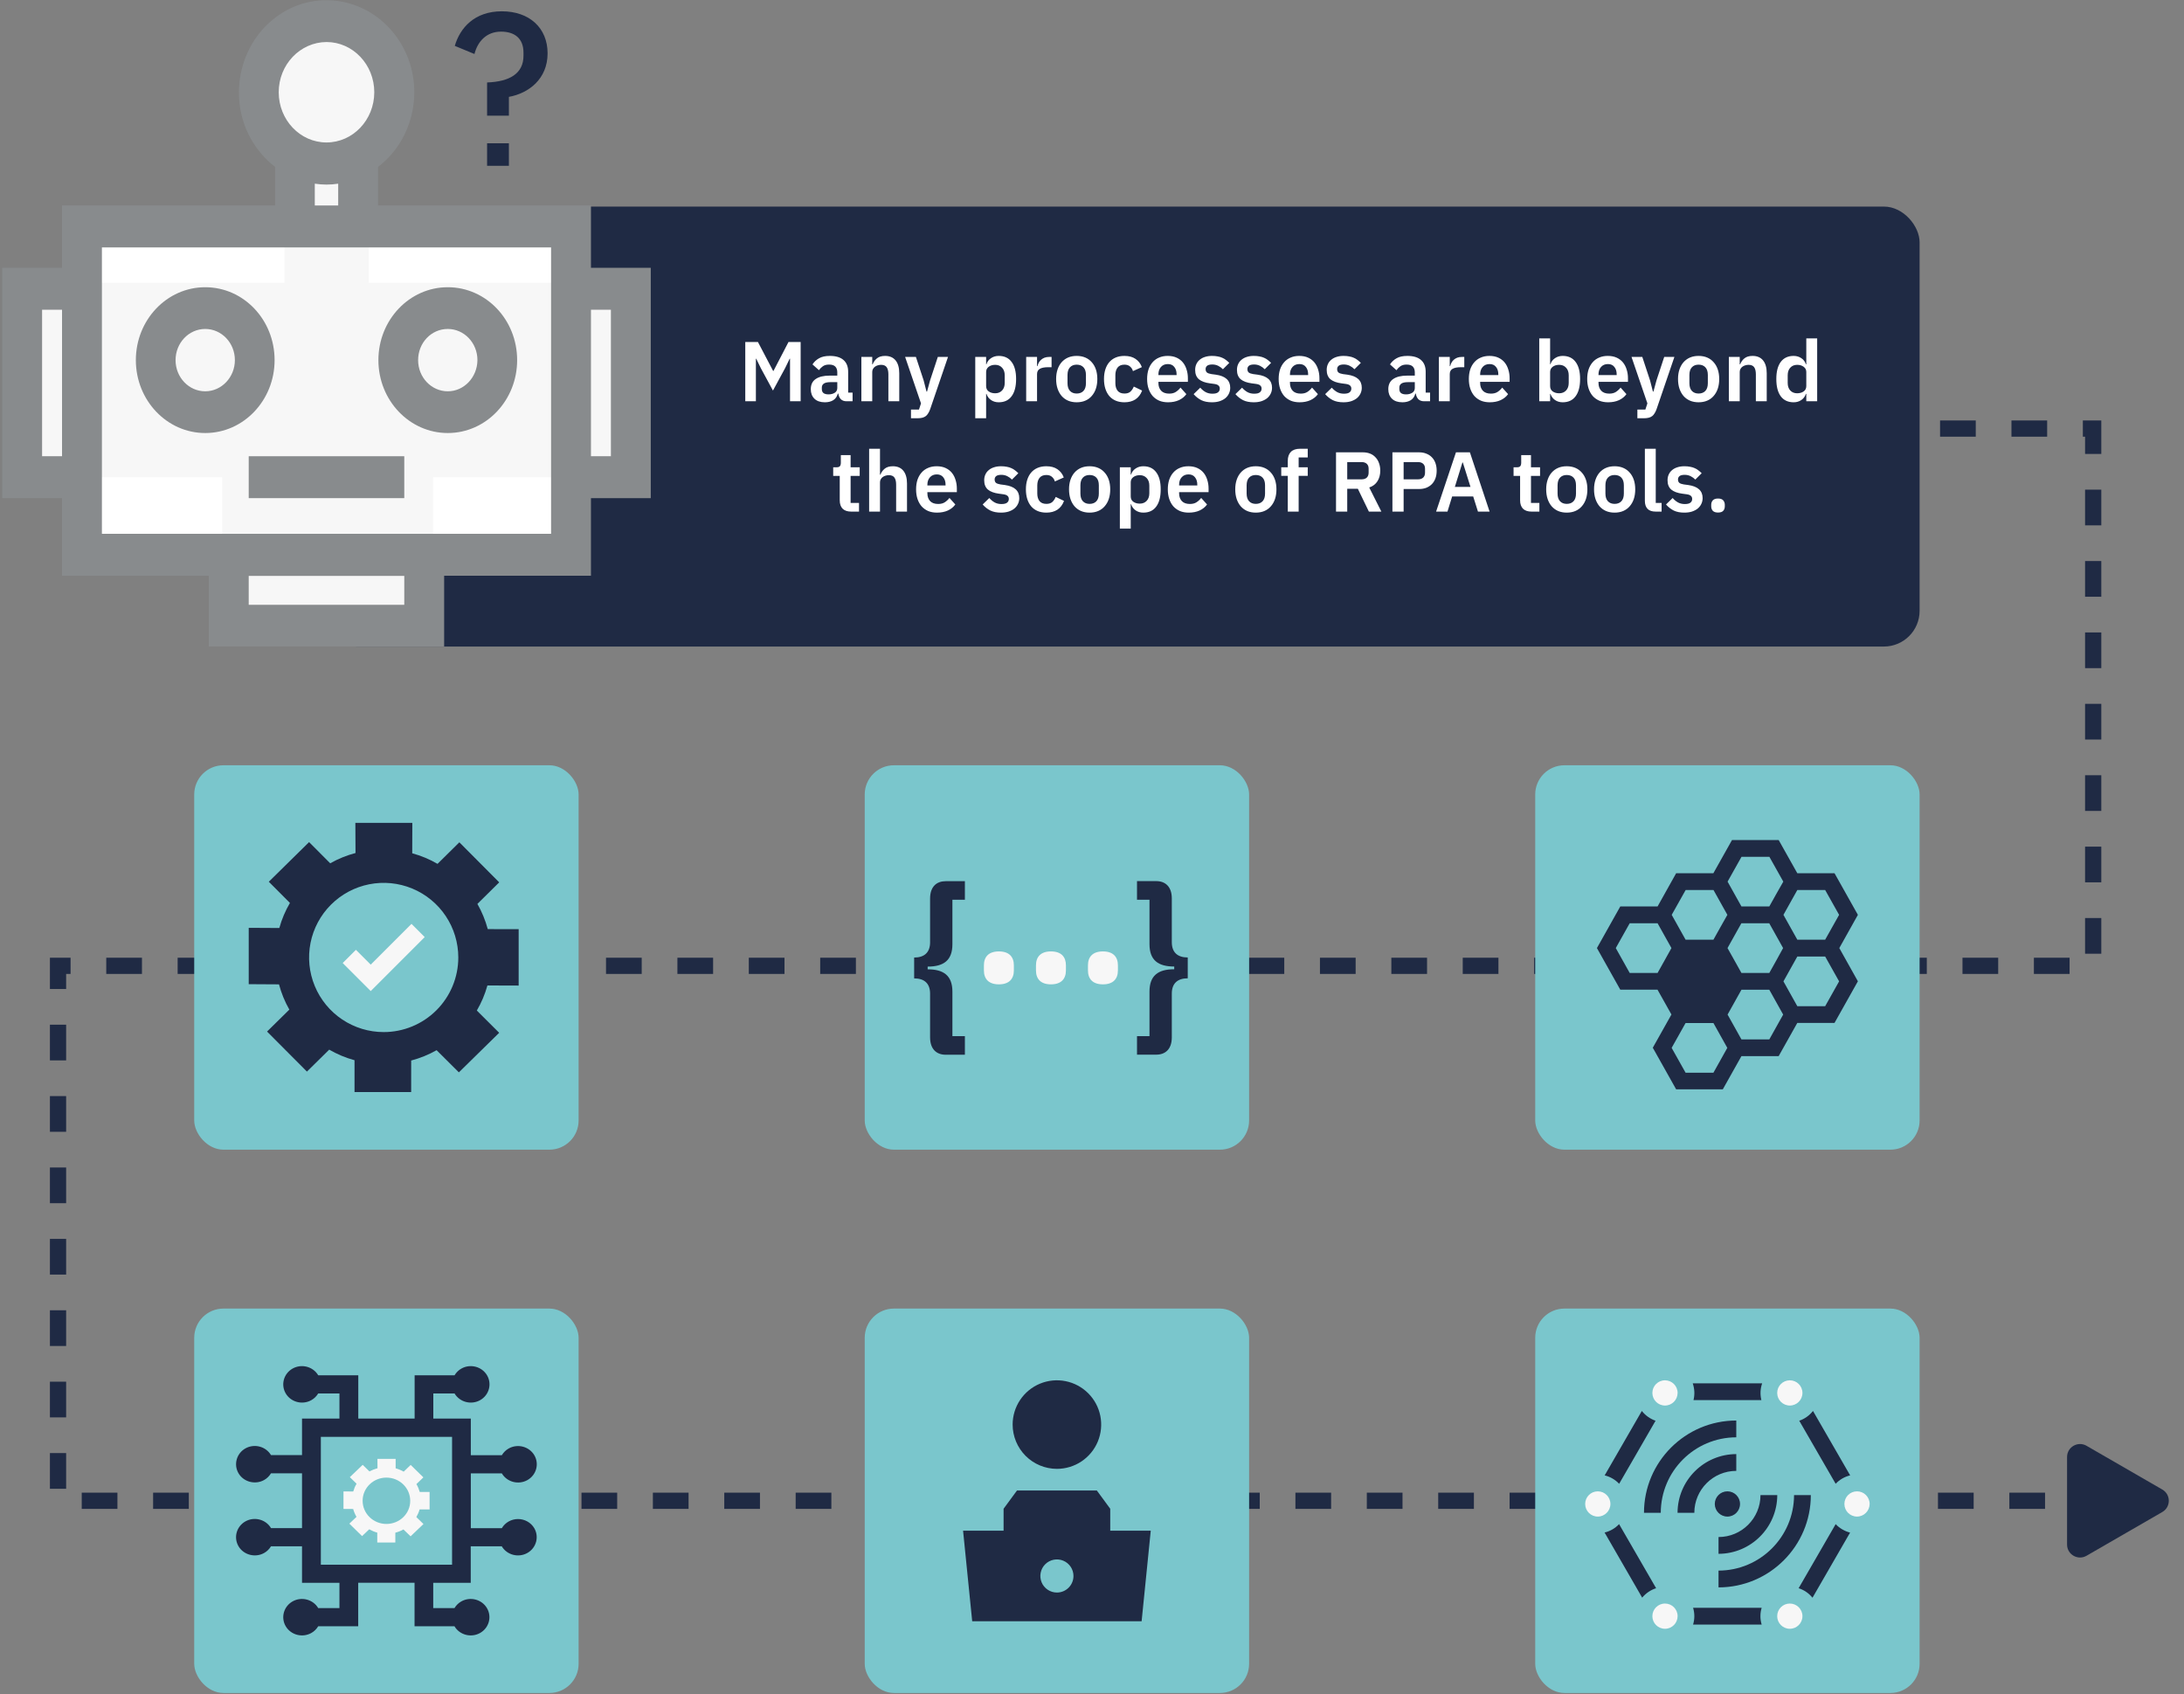 <svg xmlns="http://www.w3.org/2000/svg" width="673" height="522" viewBox="0 0 673 522" fill="none"><rect x="0" y="0" width="673" height="522" fill="#808080" stroke="none"/><path d="M575.831 132.061H645.016V297.604H17.882V462.439H645.016" stroke="#1F2A44" stroke-width="5" stroke-dasharray="11 11"></path><path d="M666.315 458.975C668.982 460.515 668.982 464.364 666.315 465.903L642.966 479.384C640.3 480.924 636.966 478.999 636.966 475.92L636.966 448.959C636.966 445.879 640.3 443.955 642.966 445.494L666.315 458.975Z" fill="#1F2A44"></path><rect x="98.716" y="63.653" width="492.809" height="135.567" rx="11" fill="#1F2A44"></rect><path d="M243.448 110.531H243.343L241.93 113.436L238.188 120.346L234.445 113.436L233.032 110.531H232.927V123.643H229.656V105.376H233.555L238.24 114.3H238.345L242.977 105.376H246.72V123.643H243.448V110.531ZM260.863 123.643C260.13 123.643 259.546 123.434 259.109 123.015C258.691 122.579 258.429 122.003 258.324 121.288H258.167C257.94 122.178 257.478 122.849 256.78 123.303C256.082 123.739 255.219 123.957 254.189 123.957C252.793 123.957 251.72 123.591 250.97 122.858C250.22 122.125 249.845 121.148 249.845 119.927C249.845 118.514 250.351 117.467 251.363 116.786C252.375 116.089 253.814 115.74 255.681 115.74H258.01V114.745C258.01 113.977 257.81 113.384 257.408 112.965C257.007 112.547 256.361 112.337 255.472 112.337C254.686 112.337 254.05 112.512 253.561 112.861C253.09 113.192 252.689 113.593 252.357 114.065L250.368 112.285C250.874 111.5 251.546 110.872 252.383 110.401C253.221 109.912 254.329 109.668 255.707 109.668C257.557 109.668 258.961 110.086 259.921 110.924C260.88 111.761 261.36 112.965 261.36 114.536V120.974H262.721V123.643H260.863ZM255.315 121.523C256.065 121.523 256.702 121.358 257.225 121.026C257.748 120.695 258.01 120.206 258.01 119.561V117.755H255.864C254.119 117.755 253.247 118.313 253.247 119.43V119.875C253.247 120.433 253.421 120.852 253.77 121.131C254.137 121.393 254.652 121.523 255.315 121.523ZM265.432 123.643V109.982H268.782V112.259H268.913C269.192 111.526 269.629 110.915 270.222 110.427C270.832 109.921 271.67 109.668 272.734 109.668C274.147 109.668 275.229 110.13 275.979 111.055C276.73 111.98 277.105 113.297 277.105 115.007V123.643H273.755V115.347C273.755 114.37 273.58 113.637 273.231 113.149C272.883 112.66 272.307 112.416 271.504 112.416C271.155 112.416 270.815 112.468 270.483 112.573C270.169 112.66 269.881 112.8 269.62 112.992C269.376 113.166 269.175 113.393 269.018 113.672C268.861 113.934 268.782 114.248 268.782 114.614V123.643H265.432ZM288.989 109.982H292.129L286.633 126.077C286.459 126.566 286.258 126.985 286.031 127.334C285.822 127.7 285.569 127.997 285.272 128.223C284.976 128.45 284.618 128.616 284.199 128.721C283.781 128.825 283.292 128.878 282.734 128.878H280.719V126.208H283.179L283.807 124.298L278.913 109.982H282.237L284.618 117.205L285.508 120.66H285.665L286.607 117.205L288.989 109.982ZM300.524 109.982H303.874V112.233H303.978C304.223 111.447 304.685 110.828 305.365 110.374C306.046 109.903 306.84 109.668 307.747 109.668C309.492 109.668 310.818 110.287 311.725 111.526C312.65 112.747 313.112 114.501 313.112 116.786C313.112 119.09 312.65 120.86 311.725 122.099C310.818 123.338 309.492 123.957 307.747 123.957C306.84 123.957 306.046 123.722 305.365 123.251C304.702 122.78 304.24 122.152 303.978 121.366H303.874V128.878H300.524V109.982ZM306.674 121.183C307.546 121.183 308.253 120.895 308.794 120.32C309.335 119.744 309.605 118.967 309.605 117.99V115.635C309.605 114.658 309.335 113.881 308.794 113.306C308.253 112.712 307.546 112.416 306.674 112.416C305.871 112.416 305.2 112.616 304.659 113.018C304.135 113.419 303.874 113.951 303.874 114.614V118.959C303.874 119.674 304.135 120.224 304.659 120.607C305.2 120.991 305.871 121.183 306.674 121.183ZM316.216 123.643V109.982H319.566V112.808H319.697C319.785 112.442 319.915 112.093 320.09 111.761C320.282 111.413 320.526 111.107 320.823 110.845C321.119 110.584 321.468 110.374 321.87 110.217C322.288 110.06 322.768 109.982 323.309 109.982H324.042V113.149H322.995C321.861 113.149 321.006 113.314 320.43 113.646C319.854 113.977 319.566 114.518 319.566 115.268V123.643H316.216ZM331.781 123.957C330.804 123.957 329.922 123.792 329.137 123.46C328.37 123.129 327.707 122.649 327.148 122.021C326.607 121.393 326.189 120.642 325.892 119.77C325.595 118.88 325.447 117.886 325.447 116.786C325.447 115.687 325.595 114.701 325.892 113.829C326.189 112.957 326.607 112.215 327.148 111.604C327.707 110.976 328.37 110.496 329.137 110.165C329.922 109.833 330.804 109.668 331.781 109.668C332.758 109.668 333.639 109.833 334.424 110.165C335.209 110.496 335.872 110.976 336.413 111.604C336.971 112.215 337.399 112.957 337.695 113.829C337.992 114.701 338.14 115.687 338.14 116.786C338.14 117.886 337.992 118.88 337.695 119.77C337.399 120.642 336.971 121.393 336.413 122.021C335.872 122.649 335.209 123.129 334.424 123.46C333.639 123.792 332.758 123.957 331.781 123.957ZM331.781 121.262C332.67 121.262 333.368 120.991 333.874 120.45C334.38 119.91 334.633 119.116 334.633 118.069V115.53C334.633 114.501 334.38 113.716 333.874 113.175C333.368 112.634 332.67 112.363 331.781 112.363C330.908 112.363 330.219 112.634 329.713 113.175C329.207 113.716 328.954 114.501 328.954 115.53V118.069C328.954 119.116 329.207 119.91 329.713 120.45C330.219 120.991 330.908 121.262 331.781 121.262ZM346.502 123.957C345.49 123.957 344.591 123.792 343.806 123.46C343.021 123.129 342.358 122.649 341.817 122.021C341.293 121.393 340.892 120.642 340.613 119.77C340.334 118.88 340.194 117.886 340.194 116.786C340.194 115.687 340.334 114.701 340.613 113.829C340.892 112.957 341.293 112.215 341.817 111.604C342.358 110.976 343.021 110.496 343.806 110.165C344.591 109.833 345.49 109.668 346.502 109.668C347.88 109.668 349.014 109.973 349.904 110.584C350.811 111.194 351.465 112.041 351.867 113.122L349.119 114.352C348.962 113.777 348.665 113.306 348.229 112.939C347.81 112.555 347.234 112.363 346.502 112.363C345.559 112.363 344.853 112.66 344.382 113.253C343.928 113.846 343.701 114.623 343.701 115.583V118.069C343.701 119.028 343.928 119.805 344.382 120.398C344.853 120.974 345.559 121.262 346.502 121.262C347.304 121.262 347.924 121.061 348.36 120.66C348.796 120.241 349.136 119.726 349.38 119.116L351.945 120.346C351.492 121.55 350.802 122.457 349.878 123.068C348.953 123.661 347.828 123.957 346.502 123.957ZM359.923 123.957C358.911 123.957 358.003 123.792 357.201 123.46C356.416 123.111 355.744 122.631 355.186 122.021C354.645 121.393 354.226 120.642 353.929 119.77C353.633 118.88 353.484 117.886 353.484 116.786C353.484 115.705 353.624 114.728 353.903 113.855C354.2 112.983 354.619 112.241 355.159 111.631C355.7 111.002 356.363 110.523 357.148 110.191C357.934 109.842 358.823 109.668 359.818 109.668C360.882 109.668 361.807 109.851 362.592 110.217C363.377 110.584 364.023 111.081 364.529 111.709C365.035 112.337 365.41 113.07 365.654 113.908C365.916 114.728 366.047 115.609 366.047 116.551V117.65H356.965V117.99C356.965 118.985 357.244 119.787 357.803 120.398C358.361 120.991 359.19 121.288 360.289 121.288C361.127 121.288 361.807 121.113 362.33 120.764C362.871 120.416 363.351 119.971 363.77 119.43L365.576 121.445C365.017 122.23 364.25 122.849 363.273 123.303C362.313 123.739 361.196 123.957 359.923 123.957ZM359.87 112.18C358.98 112.18 358.274 112.477 357.75 113.07C357.227 113.663 356.965 114.431 356.965 115.373V115.583H362.566V115.347C362.566 114.405 362.33 113.646 361.859 113.07C361.406 112.477 360.743 112.18 359.87 112.18ZM373.47 123.957C372.161 123.957 371.062 123.739 370.172 123.303C369.282 122.849 368.497 122.23 367.816 121.445L369.858 119.456C370.364 120.032 370.913 120.485 371.507 120.817C372.117 121.148 372.815 121.314 373.6 121.314C374.403 121.314 374.979 121.175 375.328 120.895C375.694 120.616 375.877 120.232 375.877 119.744C375.877 119.343 375.746 119.028 375.485 118.802C375.24 118.557 374.813 118.392 374.202 118.304L372.841 118.121C371.358 117.929 370.224 117.51 369.439 116.865C368.671 116.202 368.288 115.242 368.288 113.986C368.288 113.323 368.41 112.73 368.654 112.206C368.898 111.665 369.247 111.212 369.701 110.845C370.154 110.462 370.695 110.174 371.323 109.982C371.969 109.772 372.684 109.668 373.47 109.668C374.133 109.668 374.717 109.72 375.223 109.825C375.746 109.912 376.218 110.052 376.636 110.244C377.055 110.418 377.439 110.645 377.788 110.924C378.137 111.186 378.477 111.482 378.809 111.814L376.846 113.777C376.444 113.358 375.965 113.009 375.406 112.73C374.848 112.451 374.237 112.311 373.574 112.311C372.841 112.311 372.309 112.442 371.978 112.704C371.664 112.965 371.507 113.306 371.507 113.724C371.507 114.178 371.638 114.527 371.899 114.771C372.178 114.998 372.641 115.164 373.286 115.268L374.673 115.452C377.622 115.87 379.096 117.214 379.096 119.482C379.096 120.145 378.957 120.756 378.678 121.314C378.416 121.855 378.041 122.326 377.552 122.727C377.064 123.111 376.471 123.417 375.773 123.643C375.092 123.853 374.324 123.957 373.47 123.957ZM386.351 123.957C385.042 123.957 383.943 123.739 383.053 123.303C382.163 122.849 381.378 122.23 380.698 121.445L382.739 119.456C383.245 120.032 383.795 120.485 384.388 120.817C384.999 121.148 385.697 121.314 386.482 121.314C387.284 121.314 387.86 121.175 388.209 120.895C388.575 120.616 388.759 120.232 388.759 119.744C388.759 119.343 388.628 119.028 388.366 118.802C388.122 118.557 387.694 118.392 387.084 118.304L385.723 118.121C384.24 117.929 383.106 117.51 382.32 116.865C381.553 116.202 381.169 115.242 381.169 113.986C381.169 113.323 381.291 112.73 381.535 112.206C381.78 111.665 382.129 111.212 382.582 110.845C383.036 110.462 383.577 110.174 384.205 109.982C384.85 109.772 385.566 109.668 386.351 109.668C387.014 109.668 387.598 109.72 388.104 109.825C388.628 109.912 389.099 110.052 389.518 110.244C389.936 110.418 390.32 110.645 390.669 110.924C391.018 111.186 391.358 111.482 391.69 111.814L389.727 113.777C389.326 113.358 388.846 113.009 388.288 112.73C387.729 112.451 387.119 112.311 386.456 112.311C385.723 112.311 385.191 112.442 384.859 112.704C384.545 112.965 384.388 113.306 384.388 113.724C384.388 114.178 384.519 114.527 384.781 114.771C385.06 114.998 385.522 115.164 386.168 115.268L387.555 115.452C390.503 115.87 391.978 117.214 391.978 119.482C391.978 120.145 391.838 120.756 391.559 121.314C391.297 121.855 390.922 122.326 390.434 122.727C389.945 123.111 389.352 123.417 388.654 123.643C387.974 123.853 387.206 123.957 386.351 123.957ZM400.458 123.957C399.446 123.957 398.539 123.792 397.736 123.46C396.951 123.111 396.279 122.631 395.721 122.021C395.18 121.393 394.761 120.642 394.465 119.77C394.168 118.88 394.02 117.886 394.02 116.786C394.02 115.705 394.159 114.728 394.439 113.855C394.735 112.983 395.154 112.241 395.695 111.631C396.236 111.002 396.899 110.523 397.684 110.191C398.469 109.842 399.359 109.668 400.353 109.668C401.418 109.668 402.342 109.851 403.127 110.217C403.913 110.584 404.558 111.081 405.064 111.709C405.57 112.337 405.945 113.07 406.19 113.908C406.451 114.728 406.582 115.609 406.582 116.551V117.65H397.501V117.99C397.501 118.985 397.78 119.787 398.338 120.398C398.896 120.991 399.725 121.288 400.824 121.288C401.662 121.288 402.342 121.113 402.866 120.764C403.407 120.416 403.886 119.971 404.305 119.43L406.111 121.445C405.553 122.23 404.785 122.849 403.808 123.303C402.848 123.739 401.732 123.957 400.458 123.957ZM400.406 112.18C399.516 112.18 398.809 112.477 398.286 113.07C397.762 113.663 397.501 114.431 397.501 115.373V115.583H403.101V115.347C403.101 114.405 402.866 113.646 402.395 113.07C401.941 112.477 401.278 112.18 400.406 112.18ZM414.005 123.957C412.696 123.957 411.597 123.739 410.707 123.303C409.817 122.849 409.032 122.23 408.352 121.445L410.393 119.456C410.899 120.032 411.449 120.485 412.042 120.817C412.653 121.148 413.351 121.314 414.136 121.314C414.938 121.314 415.514 121.175 415.863 120.895C416.229 120.616 416.413 120.232 416.413 119.744C416.413 119.343 416.282 119.028 416.02 118.802C415.776 118.557 415.348 118.392 414.738 118.304L413.377 118.121C411.894 117.929 410.76 117.51 409.974 116.865C409.207 116.202 408.823 115.242 408.823 113.986C408.823 113.323 408.945 112.73 409.189 112.206C409.434 111.665 409.783 111.212 410.236 110.845C410.69 110.462 411.231 110.174 411.859 109.982C412.504 109.772 413.22 109.668 414.005 109.668C414.668 109.668 415.252 109.72 415.758 109.825C416.282 109.912 416.753 110.052 417.172 110.244C417.59 110.418 417.974 110.645 418.323 110.924C418.672 111.186 419.012 111.482 419.344 111.814L417.381 113.777C416.98 113.358 416.5 113.009 415.942 112.73C415.383 112.451 414.773 112.311 414.11 112.311C413.377 112.311 412.845 112.442 412.513 112.704C412.199 112.965 412.042 113.306 412.042 113.724C412.042 114.178 412.173 114.527 412.435 114.771C412.714 114.998 413.176 115.164 413.822 115.268L415.209 115.452C418.157 115.87 419.632 117.214 419.632 119.482C419.632 120.145 419.492 120.756 419.213 121.314C418.951 121.855 418.576 122.326 418.088 122.727C417.599 123.111 417.006 123.417 416.308 123.643C415.628 123.853 414.86 123.957 414.005 123.957ZM438.825 123.643C438.092 123.643 437.507 123.434 437.071 123.015C436.653 122.579 436.391 122.003 436.286 121.288H436.129C435.902 122.178 435.44 122.849 434.742 123.303C434.044 123.739 433.18 123.957 432.151 123.957C430.755 123.957 429.682 123.591 428.932 122.858C428.182 122.125 427.806 121.148 427.806 119.927C427.806 118.514 428.312 117.467 429.324 116.786C430.336 116.089 431.776 115.74 433.643 115.74H435.972V114.745C435.972 113.977 435.771 113.384 435.37 112.965C434.969 112.547 434.323 112.337 433.433 112.337C432.648 112.337 432.011 112.512 431.523 112.861C431.052 113.192 430.65 113.593 430.319 114.065L428.33 112.285C428.836 111.5 429.508 110.872 430.345 110.401C431.183 109.912 432.291 109.668 433.669 109.668C435.518 109.668 436.923 110.086 437.883 110.924C438.842 111.761 439.322 112.965 439.322 114.536V120.974H440.683V123.643H438.825ZM433.276 121.523C434.027 121.523 434.663 121.358 435.187 121.026C435.71 120.695 435.972 120.206 435.972 119.561V117.755H433.826C432.081 117.755 431.209 118.313 431.209 119.43V119.875C431.209 120.433 431.383 120.852 431.732 121.131C432.099 121.393 432.613 121.523 433.276 121.523ZM443.394 123.643V109.982H446.744V112.808H446.875C446.962 112.442 447.093 112.093 447.268 111.761C447.459 111.413 447.704 111.107 448 110.845C448.297 110.584 448.646 110.374 449.047 110.217C449.466 110.06 449.946 109.982 450.487 109.982H451.219V113.149H450.173C449.038 113.149 448.184 113.314 447.608 113.646C447.032 113.977 446.744 114.518 446.744 115.268V123.643H443.394ZM459.063 123.957C458.051 123.957 457.144 123.792 456.341 123.46C455.556 123.111 454.884 122.631 454.326 122.021C453.785 121.393 453.366 120.642 453.07 119.77C452.773 118.88 452.625 117.886 452.625 116.786C452.625 115.705 452.764 114.728 453.043 113.855C453.34 112.983 453.759 112.241 454.3 111.631C454.841 111.002 455.504 110.523 456.289 110.191C457.074 109.842 457.964 109.668 458.958 109.668C460.023 109.668 460.947 109.851 461.732 110.217C462.518 110.584 463.163 111.081 463.669 111.709C464.175 112.337 464.55 113.07 464.795 113.908C465.056 114.728 465.187 115.609 465.187 116.551V117.65H456.106V117.99C456.106 118.985 456.385 119.787 456.943 120.398C457.501 120.991 458.33 121.288 459.429 121.288C460.267 121.288 460.947 121.113 461.471 120.764C462.012 120.416 462.491 119.971 462.91 119.43L464.716 121.445C464.158 122.23 463.39 122.849 462.413 123.303C461.453 123.739 460.337 123.957 459.063 123.957ZM459.011 112.18C458.121 112.18 457.414 112.477 456.891 113.07C456.367 113.663 456.106 114.431 456.106 115.373V115.583H461.706V115.347C461.706 114.405 461.471 113.646 461 113.07C460.546 112.477 459.883 112.18 459.011 112.18ZM474.32 104.276H477.67V112.233H477.774C478.018 111.447 478.481 110.828 479.161 110.374C479.842 109.903 480.636 109.668 481.543 109.668C483.288 109.668 484.614 110.287 485.521 111.526C486.446 112.747 486.908 114.501 486.908 116.786C486.908 119.09 486.446 120.86 485.521 122.099C484.614 123.338 483.288 123.957 481.543 123.957C480.636 123.957 479.842 123.722 479.161 123.251C478.498 122.78 478.036 122.152 477.774 121.366H477.67V123.643H474.32V104.276ZM480.47 121.183C481.342 121.183 482.049 120.895 482.59 120.32C483.131 119.744 483.401 118.967 483.401 117.99V115.635C483.401 114.658 483.131 113.881 482.59 113.306C482.049 112.712 481.342 112.416 480.47 112.416C479.667 112.416 478.996 112.616 478.455 113.018C477.931 113.419 477.67 113.951 477.67 114.614V118.959C477.67 119.674 477.931 120.224 478.455 120.607C478.996 120.991 479.667 121.183 480.47 121.183ZM495.535 123.957C494.523 123.957 493.615 123.792 492.813 123.46C492.028 123.111 491.356 122.631 490.797 122.021C490.257 121.393 489.838 120.642 489.541 119.77C489.245 118.88 489.096 117.886 489.096 116.786C489.096 115.705 489.236 114.728 489.515 113.855C489.812 112.983 490.23 112.241 490.771 111.631C491.312 111.002 491.975 110.523 492.76 110.191C493.545 109.842 494.435 109.668 495.43 109.668C496.494 109.668 497.419 109.851 498.204 110.217C498.989 110.584 499.635 111.081 500.141 111.709C500.647 112.337 501.022 113.07 501.266 113.908C501.528 114.728 501.659 115.609 501.659 116.551V117.65H492.577V117.99C492.577 118.985 492.856 119.787 493.415 120.398C493.973 120.991 494.802 121.288 495.901 121.288C496.738 121.288 497.419 121.113 497.942 120.764C498.483 120.416 498.963 119.971 499.382 119.43L501.188 121.445C500.629 122.23 499.862 122.849 498.884 123.303C497.925 123.739 496.808 123.957 495.535 123.957ZM495.482 112.18C494.592 112.18 493.886 112.477 493.362 113.07C492.839 113.663 492.577 114.431 492.577 115.373V115.583H498.178V115.347C498.178 114.405 497.942 113.646 497.471 113.07C497.018 112.477 496.355 112.18 495.482 112.18ZM512.828 109.982H515.968L510.472 126.077C510.298 126.566 510.097 126.985 509.87 127.334C509.661 127.7 509.408 127.997 509.111 128.223C508.815 128.45 508.457 128.616 508.038 128.721C507.619 128.825 507.131 128.878 506.573 128.878H504.557V126.208H507.018L507.646 124.298L502.752 109.982H506.075L508.457 117.205L509.347 120.66H509.504L510.446 117.205L512.828 109.982ZM523.416 123.957C522.439 123.957 521.558 123.792 520.773 123.46C520.005 123.129 519.342 122.649 518.784 122.021C518.243 121.393 517.824 120.642 517.527 119.77C517.231 118.88 517.083 117.886 517.083 116.786C517.083 115.687 517.231 114.701 517.527 113.829C517.824 112.957 518.243 112.215 518.784 111.604C519.342 110.976 520.005 110.496 520.773 110.165C521.558 109.833 522.439 109.668 523.416 109.668C524.393 109.668 525.274 109.833 526.059 110.165C526.845 110.496 527.508 110.976 528.048 111.604C528.607 112.215 529.034 112.957 529.331 113.829C529.628 114.701 529.776 115.687 529.776 116.786C529.776 117.886 529.628 118.88 529.331 119.77C529.034 120.642 528.607 121.393 528.048 122.021C527.508 122.649 526.845 123.129 526.059 123.46C525.274 123.792 524.393 123.957 523.416 123.957ZM523.416 121.262C524.306 121.262 525.004 120.991 525.51 120.45C526.016 119.91 526.269 119.116 526.269 118.069V115.53C526.269 114.501 526.016 113.716 525.51 113.175C525.004 112.634 524.306 112.363 523.416 112.363C522.544 112.363 521.855 112.634 521.349 113.175C520.843 113.716 520.59 114.501 520.59 115.53V118.069C520.59 119.116 520.843 119.91 521.349 120.45C521.855 120.991 522.544 121.262 523.416 121.262ZM532.746 123.643V109.982H536.096V112.259H536.226C536.506 111.526 536.942 110.915 537.535 110.427C538.146 109.921 538.983 109.668 540.048 109.668C541.461 109.668 542.543 110.13 543.293 111.055C544.043 111.98 544.418 113.297 544.418 115.007V123.643H541.068V115.347C541.068 114.37 540.894 113.637 540.545 113.149C540.196 112.66 539.62 112.416 538.817 112.416C538.469 112.416 538.128 112.468 537.797 112.573C537.483 112.66 537.195 112.8 536.933 112.992C536.689 113.166 536.488 113.393 536.331 113.672C536.174 113.934 536.096 114.248 536.096 114.614V123.643H532.746ZM556.611 121.366H556.48C556.236 122.152 555.774 122.78 555.093 123.251C554.413 123.722 553.619 123.957 552.712 123.957C550.984 123.957 549.658 123.338 548.734 122.099C547.826 120.86 547.373 119.09 547.373 116.786C547.373 114.501 547.826 112.747 548.734 111.526C549.658 110.287 550.984 109.668 552.712 109.668C553.619 109.668 554.413 109.903 555.093 110.374C555.774 110.828 556.236 111.447 556.48 112.233H556.611V104.276H559.961V123.643H556.611V121.366ZM553.785 121.183C554.587 121.183 555.259 120.991 555.8 120.607C556.341 120.224 556.611 119.674 556.611 118.959V114.614C556.611 113.951 556.341 113.419 555.8 113.018C555.259 112.616 554.587 112.416 553.785 112.416C552.912 112.416 552.206 112.712 551.665 113.306C551.141 113.881 550.88 114.658 550.88 115.635V117.99C550.88 118.967 551.141 119.744 551.665 120.32C552.206 120.895 552.912 121.183 553.785 121.183ZM262.299 157.643C261.148 157.643 260.267 157.347 259.656 156.754C259.063 156.143 258.766 155.279 258.766 154.163V146.651H256.751V143.982H257.798C258.304 143.982 258.644 143.868 258.818 143.642C259.01 143.397 259.106 143.04 259.106 142.569V140.239H262.116V143.982H264.916V146.651H262.116V154.974H264.707V157.643H262.299ZM267.822 138.276H271.172V146.259H271.303C271.582 145.526 272.018 144.915 272.611 144.427C273.222 143.921 274.06 143.668 275.124 143.668C276.537 143.668 277.619 144.13 278.369 145.055C279.119 145.98 279.495 147.297 279.495 149.007V157.643H276.145V149.347C276.145 148.37 275.97 147.637 275.621 147.149C275.272 146.66 274.696 146.416 273.894 146.416C273.545 146.416 273.205 146.468 272.873 146.573C272.559 146.66 272.271 146.8 272.009 146.992C271.765 147.166 271.565 147.393 271.408 147.672C271.251 147.934 271.172 148.248 271.172 148.614V157.643H267.822V138.276ZM288.73 157.957C287.718 157.957 286.811 157.792 286.008 157.46C285.223 157.111 284.552 156.631 283.993 156.021C283.452 155.393 283.034 154.642 282.737 153.77C282.44 152.88 282.292 151.886 282.292 150.786C282.292 149.705 282.432 148.728 282.711 147.855C283.007 146.983 283.426 146.241 283.967 145.631C284.508 145.002 285.171 144.523 285.956 144.191C286.741 143.842 287.631 143.668 288.626 143.668C289.69 143.668 290.615 143.851 291.4 144.217C292.185 144.584 292.83 145.081 293.336 145.709C293.842 146.337 294.218 147.07 294.462 147.908C294.724 148.728 294.854 149.609 294.854 150.551V151.65H285.773V151.99C285.773 152.985 286.052 153.787 286.61 154.398C287.169 154.991 287.997 155.288 289.097 155.288C289.934 155.288 290.615 155.113 291.138 154.764C291.679 154.416 292.159 153.971 292.577 153.43L294.383 155.445C293.825 156.23 293.057 156.849 292.08 157.303C291.121 157.739 290.004 157.957 288.73 157.957ZM288.678 146.18C287.788 146.18 287.081 146.477 286.558 147.07C286.035 147.663 285.773 148.431 285.773 149.373V149.583H291.374V149.347C291.374 148.405 291.138 147.646 290.667 147.07C290.213 146.477 289.55 146.18 288.678 146.18ZM308.462 157.957C307.154 157.957 306.054 157.739 305.165 157.303C304.275 156.849 303.49 156.23 302.809 155.445L304.851 153.456C305.357 154.032 305.906 154.485 306.499 154.817C307.11 155.148 307.808 155.314 308.593 155.314C309.396 155.314 309.971 155.175 310.32 154.895C310.687 154.616 310.87 154.232 310.87 153.744C310.87 153.343 310.739 153.028 310.477 152.802C310.233 152.557 309.806 152.392 309.195 152.304L307.834 152.121C306.351 151.929 305.217 151.51 304.432 150.865C303.664 150.202 303.28 149.242 303.28 147.986C303.28 147.323 303.402 146.73 303.647 146.206C303.891 145.665 304.24 145.212 304.694 144.845C305.147 144.462 305.688 144.174 306.316 143.982C306.962 143.772 307.677 143.668 308.462 143.668C309.125 143.668 309.71 143.72 310.216 143.825C310.739 143.912 311.21 144.052 311.629 144.244C312.048 144.418 312.432 144.645 312.781 144.924C313.13 145.186 313.47 145.482 313.801 145.814L311.838 147.777C311.437 147.358 310.957 147.009 310.399 146.73C309.841 146.451 309.23 146.311 308.567 146.311C307.834 146.311 307.302 146.442 306.97 146.704C306.656 146.965 306.499 147.306 306.499 147.724C306.499 148.178 306.63 148.527 306.892 148.771C307.171 148.998 307.633 149.164 308.279 149.268L309.666 149.452C312.615 149.87 314.089 151.214 314.089 153.482C314.089 154.145 313.95 154.756 313.67 155.314C313.409 155.855 313.034 156.326 312.545 156.727C312.056 157.111 311.463 157.417 310.765 157.643C310.085 157.853 309.317 157.957 308.462 157.957ZM322.438 157.957C321.427 157.957 320.528 157.792 319.743 157.46C318.958 157.129 318.295 156.649 317.754 156.021C317.23 155.393 316.829 154.642 316.55 153.77C316.271 152.88 316.131 151.886 316.131 150.786C316.131 149.687 316.271 148.701 316.55 147.829C316.829 146.957 317.23 146.215 317.754 145.604C318.295 144.976 318.958 144.496 319.743 144.165C320.528 143.833 321.427 143.668 322.438 143.668C323.817 143.668 324.951 143.973 325.841 144.584C326.748 145.194 327.402 146.041 327.804 147.122L325.056 148.352C324.899 147.777 324.602 147.306 324.166 146.939C323.747 146.555 323.171 146.363 322.438 146.363C321.496 146.363 320.79 146.66 320.319 147.253C319.865 147.846 319.638 148.623 319.638 149.583V152.069C319.638 153.028 319.865 153.805 320.319 154.398C320.79 154.974 321.496 155.262 322.438 155.262C323.241 155.262 323.86 155.061 324.297 154.66C324.733 154.241 325.073 153.726 325.317 153.116L327.882 154.346C327.429 155.55 326.739 156.457 325.815 157.068C324.89 157.661 323.765 157.957 322.438 157.957ZM335.755 157.957C334.778 157.957 333.897 157.792 333.112 157.46C332.344 157.129 331.681 156.649 331.123 156.021C330.582 155.393 330.163 154.642 329.866 153.77C329.57 152.88 329.421 151.886 329.421 150.786C329.421 149.687 329.57 148.701 329.866 147.829C330.163 146.957 330.582 146.215 331.123 145.604C331.681 144.976 332.344 144.496 333.112 144.165C333.897 143.833 334.778 143.668 335.755 143.668C336.732 143.668 337.613 143.833 338.398 144.165C339.183 144.496 339.846 144.976 340.387 145.604C340.946 146.215 341.373 146.957 341.67 147.829C341.966 148.701 342.115 149.687 342.115 150.786C342.115 151.886 341.966 152.88 341.67 153.77C341.373 154.642 340.946 155.393 340.387 156.021C339.846 156.649 339.183 157.129 338.398 157.46C337.613 157.792 336.732 157.957 335.755 157.957ZM335.755 155.262C336.645 155.262 337.343 154.991 337.849 154.45C338.355 153.91 338.608 153.116 338.608 152.069V149.53C338.608 148.501 338.355 147.716 337.849 147.175C337.343 146.634 336.645 146.363 335.755 146.363C334.883 146.363 334.193 146.634 333.687 147.175C333.181 147.716 332.928 148.501 332.928 149.53V152.069C332.928 153.116 333.181 153.91 333.687 154.45C334.193 154.991 334.883 155.262 335.755 155.262ZM345.084 143.982H348.434V146.233H348.539C348.783 145.447 349.246 144.828 349.926 144.374C350.607 143.903 351.401 143.668 352.308 143.668C354.053 143.668 355.379 144.287 356.286 145.526C357.211 146.747 357.673 148.501 357.673 150.786C357.673 153.09 357.211 154.86 356.286 156.099C355.379 157.338 354.053 157.957 352.308 157.957C351.401 157.957 350.607 157.722 349.926 157.251C349.263 156.78 348.801 156.152 348.539 155.366H348.434V162.878H345.084V143.982ZM351.235 155.183C352.107 155.183 352.814 154.895 353.355 154.32C353.896 153.744 354.166 152.967 354.166 151.99V149.635C354.166 148.658 353.896 147.881 353.355 147.306C352.814 146.712 352.107 146.416 351.235 146.416C350.432 146.416 349.76 146.616 349.22 147.018C348.696 147.419 348.434 147.951 348.434 148.614V152.959C348.434 153.674 348.696 154.224 349.22 154.607C349.76 154.991 350.432 155.183 351.235 155.183ZM366.299 157.957C365.287 157.957 364.38 157.792 363.578 157.46C362.792 157.111 362.121 156.631 361.562 156.021C361.021 155.393 360.603 154.642 360.306 153.77C360.01 152.88 359.861 151.886 359.861 150.786C359.861 149.705 360.001 148.728 360.28 147.855C360.577 146.983 360.995 146.241 361.536 145.631C362.077 145.002 362.74 144.523 363.525 144.191C364.31 143.842 365.2 143.668 366.195 143.668C367.259 143.668 368.184 143.851 368.969 144.217C369.754 144.584 370.4 145.081 370.906 145.709C371.412 146.337 371.787 147.07 372.031 147.908C372.293 148.728 372.424 149.609 372.424 150.551V151.65H363.342V151.99C363.342 152.985 363.621 153.787 364.18 154.398C364.738 154.991 365.567 155.288 366.666 155.288C367.503 155.288 368.184 155.113 368.707 154.764C369.248 154.416 369.728 153.971 370.147 153.43L371.953 155.445C371.394 156.23 370.626 156.849 369.649 157.303C368.69 157.739 367.573 157.957 366.299 157.957ZM366.247 146.18C365.357 146.18 364.651 146.477 364.127 147.07C363.604 147.663 363.342 148.431 363.342 149.373V149.583H368.943V149.347C368.943 148.405 368.707 147.646 368.236 147.07C367.782 146.477 367.119 146.18 366.247 146.18ZM386.974 157.957C385.997 157.957 385.115 157.792 384.33 157.46C383.563 157.129 382.9 156.649 382.341 156.021C381.8 155.393 381.382 154.642 381.085 153.77C380.788 152.88 380.64 151.886 380.64 150.786C380.64 149.687 380.788 148.701 381.085 147.829C381.382 146.957 381.8 146.215 382.341 145.604C382.9 144.976 383.563 144.496 384.33 144.165C385.115 143.833 385.997 143.668 386.974 143.668C387.951 143.668 388.832 143.833 389.617 144.165C390.402 144.496 391.065 144.976 391.606 145.604C392.164 146.215 392.592 146.957 392.888 147.829C393.185 148.701 393.333 149.687 393.333 150.786C393.333 151.886 393.185 152.88 392.888 153.77C392.592 154.642 392.164 155.393 391.606 156.021C391.065 156.649 390.402 157.129 389.617 157.46C388.832 157.792 387.951 157.957 386.974 157.957ZM386.974 155.262C387.863 155.262 388.561 154.991 389.067 154.45C389.573 153.91 389.826 153.116 389.826 152.069V149.53C389.826 148.501 389.573 147.716 389.067 147.175C388.561 146.634 387.863 146.363 386.974 146.363C386.101 146.363 385.412 146.634 384.906 147.175C384.4 147.716 384.147 148.501 384.147 149.53V152.069C384.147 153.116 384.4 153.91 384.906 154.45C385.412 154.991 386.101 155.262 386.974 155.262ZM396.83 146.625H394.815V143.982H396.83V142.019C396.83 140.815 397.144 139.89 397.772 139.245C398.418 138.599 399.36 138.276 400.599 138.276H402.981V140.946H400.18V143.982H402.981V146.625H400.18V157.643H396.83V146.625ZM415.149 157.643H411.694V139.376H419.938C420.776 139.376 421.526 139.506 422.189 139.768C422.852 140.03 423.41 140.414 423.864 140.92C424.335 141.408 424.693 142.001 424.937 142.699C425.199 143.397 425.33 144.174 425.33 145.029C425.33 146.285 425.042 147.367 424.466 148.274C423.908 149.181 423.061 149.827 421.927 150.211L425.67 157.643H421.823L418.42 150.603H415.149V157.643ZM419.598 147.698C420.261 147.698 420.784 147.524 421.168 147.175C421.552 146.808 421.744 146.294 421.744 145.631V144.427C421.744 143.764 421.552 143.258 421.168 142.909C420.784 142.56 420.261 142.385 419.598 142.385H415.149V147.698H419.598ZM429.074 157.643V139.376H437.292C438.129 139.376 438.879 139.515 439.542 139.794C440.223 140.056 440.799 140.44 441.27 140.946C441.741 141.434 442.098 142.028 442.343 142.726C442.587 143.423 442.709 144.191 442.709 145.029C442.709 145.884 442.587 146.66 442.343 147.358C442.098 148.038 441.741 148.632 441.27 149.138C440.799 149.626 440.223 150.01 439.542 150.289C438.879 150.551 438.129 150.682 437.292 150.682H432.528V157.643H429.074ZM432.528 147.698H436.978C437.641 147.698 438.164 147.524 438.548 147.175C438.932 146.808 439.124 146.294 439.124 145.631V144.427C439.124 143.764 438.932 143.258 438.548 142.909C438.164 142.56 437.641 142.385 436.978 142.385H432.528V147.698ZM455.434 157.643L453.968 152.985H447.477L446.038 157.643H442.531L448.655 139.376H452.947L459.019 157.643H455.434ZM450.775 142.516H450.644L448.315 150.027H453.131L450.775 142.516ZM471.953 157.643C470.802 157.643 469.921 157.347 469.31 156.754C468.717 156.143 468.42 155.279 468.42 154.163V146.651H466.405V143.982H467.452C467.958 143.982 468.298 143.868 468.472 143.642C468.664 143.397 468.76 143.04 468.76 142.569V140.239H471.77V143.982H474.57V146.651H471.77V154.974H474.361V157.643H471.953ZM482.791 157.957C481.814 157.957 480.933 157.792 480.148 157.46C479.38 157.129 478.717 156.649 478.159 156.021C477.618 155.393 477.199 154.642 476.903 153.77C476.606 152.88 476.458 151.886 476.458 150.786C476.458 149.687 476.606 148.701 476.903 147.829C477.199 146.957 477.618 146.215 478.159 145.604C478.717 144.976 479.38 144.496 480.148 144.165C480.933 143.833 481.814 143.668 482.791 143.668C483.768 143.668 484.649 143.833 485.435 144.165C486.22 144.496 486.883 144.976 487.424 145.604C487.982 146.215 488.409 146.957 488.706 147.829C489.003 148.701 489.151 149.687 489.151 150.786C489.151 151.886 489.003 152.88 488.706 153.77C488.409 154.642 487.982 155.393 487.424 156.021C486.883 156.649 486.22 157.129 485.435 157.46C484.649 157.792 483.768 157.957 482.791 157.957ZM482.791 155.262C483.681 155.262 484.379 154.991 484.885 154.45C485.391 153.91 485.644 153.116 485.644 152.069V149.53C485.644 148.501 485.391 147.716 484.885 147.175C484.379 146.634 483.681 146.363 482.791 146.363C481.919 146.363 481.23 146.634 480.724 147.175C480.218 147.716 479.965 148.501 479.965 149.53V152.069C479.965 153.116 480.218 153.91 480.724 154.45C481.23 154.991 481.919 155.262 482.791 155.262ZM497.538 157.957C496.561 157.957 495.68 157.792 494.895 157.46C494.127 157.129 493.464 156.649 492.906 156.021C492.365 155.393 491.946 154.642 491.65 153.77C491.353 152.88 491.205 151.886 491.205 150.786C491.205 149.687 491.353 148.701 491.65 147.829C491.946 146.957 492.365 146.215 492.906 145.604C493.464 144.976 494.127 144.496 494.895 144.165C495.68 143.833 496.561 143.668 497.538 143.668C498.515 143.668 499.397 143.833 500.182 144.165C500.967 144.496 501.63 144.976 502.171 145.604C502.729 146.215 503.157 146.957 503.453 147.829C503.75 148.701 503.898 149.687 503.898 150.786C503.898 151.886 503.75 152.88 503.453 153.77C503.157 154.642 502.729 155.393 502.171 156.021C501.63 156.649 500.967 157.129 500.182 157.46C499.397 157.792 498.515 157.957 497.538 157.957ZM497.538 155.262C498.428 155.262 499.126 154.991 499.632 154.45C500.138 153.91 500.391 153.116 500.391 152.069V149.53C500.391 148.501 500.138 147.716 499.632 147.175C499.126 146.634 498.428 146.363 497.538 146.363C496.666 146.363 495.977 146.634 495.471 147.175C494.965 147.716 494.712 148.501 494.712 149.53V152.069C494.712 153.116 494.965 153.91 495.471 154.45C495.977 154.991 496.666 155.262 497.538 155.262ZM510.218 157.643C509.066 157.643 508.22 157.355 507.679 156.78C507.138 156.204 506.868 155.393 506.868 154.346V138.276H510.218V154.974H512.024V157.643H510.218ZM519.036 157.957C517.728 157.957 516.629 157.739 515.739 157.303C514.849 156.849 514.064 156.23 513.383 155.445L515.425 153.456C515.931 154.032 516.48 154.485 517.073 154.817C517.684 155.148 518.382 155.314 519.167 155.314C519.97 155.314 520.546 155.175 520.895 154.895C521.261 154.616 521.444 154.232 521.444 153.744C521.444 153.343 521.313 153.028 521.052 152.802C520.807 152.557 520.38 152.392 519.769 152.304L518.408 152.121C516.925 151.929 515.791 151.51 515.006 150.865C514.238 150.202 513.854 149.242 513.854 147.986C513.854 147.323 513.976 146.73 514.221 146.206C514.465 145.665 514.814 145.212 515.268 144.845C515.721 144.462 516.262 144.174 516.89 143.982C517.536 143.772 518.251 143.668 519.036 143.668C519.699 143.668 520.284 143.72 520.79 143.825C521.313 143.912 521.784 144.052 522.203 144.244C522.622 144.418 523.006 144.645 523.355 144.924C523.704 145.186 524.044 145.482 524.375 145.814L522.412 147.777C522.011 147.358 521.531 147.009 520.973 146.73C520.415 146.451 519.804 146.311 519.141 146.311C518.408 146.311 517.876 146.442 517.545 146.704C517.231 146.965 517.073 147.306 517.073 147.724C517.073 148.178 517.204 148.527 517.466 148.771C517.745 148.998 518.208 149.164 518.853 149.268L520.24 149.452C523.189 149.87 524.663 151.214 524.663 153.482C524.663 154.145 524.524 154.756 524.244 155.314C523.983 155.855 523.608 156.326 523.119 156.727C522.631 157.111 522.037 157.417 521.339 157.643C520.659 157.853 519.891 157.957 519.036 157.957ZM529.405 157.931C528.69 157.931 528.158 157.757 527.809 157.408C527.477 157.041 527.311 156.579 527.311 156.021V155.55C527.311 154.991 527.477 154.529 527.809 154.163C528.158 153.796 528.69 153.613 529.405 153.613C530.138 153.613 530.67 153.796 531.002 154.163C531.333 154.529 531.499 154.991 531.499 155.55V156.021C531.499 156.579 531.333 157.041 531.002 157.408C530.67 157.757 530.138 157.931 529.405 157.931Z" fill="white"></path><path d="M168.74 16.431C168.74 24.367 162.879 28.753 156.816 29.849V35.644H150.097V25.411C157.019 25.15 161.313 22.696 161.313 17.162V16.222C161.313 11.837 158.585 9.748 154.391 9.748C149.995 9.748 147.217 12.672 146.206 16.64L140.143 14.134C141.76 8.6 146.206 3.483 154.644 3.483C163.183 3.483 168.74 8.652 168.74 16.431ZM150.097 51.098H156.816V44.154H150.097V51.098Z" fill="#1F2A44"></path><rect x="24.335" y="72.277" width="148.764" height="96.526" fill="white"></rect><rect x="2.297" y="87.168" width="193.011" height="59.869" fill="#F7F7F7"></rect><rect x="68.49" y="133.431" width="64.956" height="59.869" fill="#F7F7F7"></rect><rect x="87.667" y="51.098" width="25.982" height="59.869" fill="#F7F7F7"></rect><circle cx="100.611" cy="28.765" r="18.464" fill="#F7F7F7"></circle><path d="M124.577 140.581H76.645V153.493H124.577V140.581Z" fill="#888B8D"></path><path d="M194.393 82.528H182.105V63.319H116.503V51.421C128.588 42.19 131.279 24.422 122.495 11.776C113.711 -0.869 96.802 -3.751 84.769 5.48C72.735 14.711 69.993 32.479 78.777 45.125C80.453 47.526 82.484 49.66 84.769 51.421V63.319H19.116V82.528H0.685V153.493H19.116V177.397H19.522H64.357V199.22H76.644H124.576H136.864V177.397H182.105V153.493H200.536V82.528H194.393ZM19.116 140.581H12.972V95.441H19.116V140.581ZM100.61 12.95C108.735 12.95 115.335 19.887 115.335 28.424C115.335 36.961 108.735 43.897 100.61 43.897C92.486 43.897 85.886 36.961 85.886 28.424C85.886 19.887 92.486 13.004 100.61 12.95ZM104.216 56.596V63.319H97.005V56.596C99.392 56.97 101.829 56.97 104.216 56.596ZM124.576 186.361H76.644V177.451H124.576V186.361ZM169.817 164.485H31.404V76.232H169.817V164.485ZM188.249 140.581H182.105V95.441H188.249V140.581Z" fill="#888B8D"></path><path d="M63.24 88.504C51.409 88.504 41.864 98.588 41.864 110.967C41.864 123.4 51.46 133.431 63.24 133.431C75.071 133.431 84.616 123.346 84.616 110.967C84.616 98.535 75.071 88.504 63.24 88.504ZM63.24 120.572C58.213 120.572 54.1 116.303 54.1 110.967C54.1 105.685 58.162 101.363 63.24 101.363C68.267 101.363 72.379 105.632 72.379 110.967C72.379 116.25 68.267 120.572 63.24 120.572ZM137.981 88.504C126.151 88.504 116.605 98.588 116.605 110.967C116.605 123.4 126.201 133.431 137.981 133.431C149.812 133.431 159.358 123.346 159.358 110.967C159.358 98.535 149.812 88.504 137.981 88.504ZM137.981 120.572C132.955 120.572 128.842 116.303 128.842 110.967C128.842 105.632 132.904 101.363 137.981 101.363C143.008 101.363 147.121 105.632 147.121 110.967C147.07 116.25 143.008 120.572 137.981 120.572Z" fill="#888B8D"></path><rect x="473.076" y="235.805" width="118.449" height="118.449" rx="9" fill="#7AC6CC"></rect><rect x="266.463" y="235.805" width="118.449" height="118.449" rx="9" fill="#7AC6CC"></rect><rect x="59.85" y="235.805" width="118.449" height="118.449" rx="9" fill="#7AC6CC"></rect><rect x="59.85" y="403.215" width="118.449" height="118.449" rx="9" fill="#7AC6CC"></rect><rect x="266.463" y="403.215" width="118.449" height="118.449" rx="9" fill="#7AC6CC"></rect><rect x="473.076" y="403.215" width="118.449" height="118.449" rx="9" fill="#7AC6CC"></rect><path d="M342.121 471.665V464.899L337.984 459.266H313.391L309.255 464.899V471.665H296.771L299.583 499.561H351.792L354.605 471.665H342.121ZM325.688 490.715C324.679 490.715 323.692 490.416 322.853 489.855C322.014 489.294 321.36 488.498 320.974 487.565C320.588 486.633 320.487 485.607 320.683 484.617C320.88 483.628 321.366 482.718 322.08 482.005C322.793 481.291 323.702 480.805 324.692 480.608C325.682 480.412 326.708 480.513 327.64 480.899C328.572 481.285 329.369 481.939 329.93 482.778C330.491 483.617 330.79 484.604 330.79 485.613C330.79 486.283 330.658 486.946 330.401 487.565C330.145 488.184 329.769 488.747 329.295 489.22C328.822 489.694 328.259 490.07 327.64 490.326C327.021 490.583 326.358 490.715 325.688 490.715ZM312.044 438.961C312.044 436.263 312.844 433.625 314.344 431.381C315.843 429.137 317.974 427.389 320.467 426.356C322.96 425.324 325.703 425.053 328.349 425.58C330.996 426.106 333.427 427.406 335.335 429.314C337.243 431.222 338.543 433.653 339.069 436.299C339.595 438.946 339.325 441.689 338.293 444.182C337.26 446.675 335.511 448.806 333.268 450.305C331.024 451.804 328.386 452.604 325.688 452.604C322.071 452.6 318.603 451.162 316.045 448.604C313.487 446.046 312.048 442.578 312.044 438.961Z" fill="#1F2A44"></path><path d="M129.297 465.114H132.378V459.718H129.345C129.106 458.881 128.772 458.067 128.318 457.3L130.467 455.23L126.55 451.393L124.401 453.463C123.613 453.021 122.777 452.672 121.917 452.439V449.532H116.304L116.328 452.416C115.468 452.649 114.632 452.974 113.844 453.393L111.766 451.37L107.801 455.16L109.879 457.183C109.664 457.556 109.449 457.951 109.282 458.346C109.115 458.742 108.972 459.16 108.852 459.579L105.843 459.556V464.951L108.828 464.974C109.067 465.811 109.402 466.625 109.856 467.393L107.658 469.486L111.575 473.323L113.772 471.23C114.561 471.672 115.397 472.02 116.256 472.253V475.299H121.821V472.276C122.705 472.044 123.541 471.718 124.329 471.276L126.526 473.392L130.491 469.602L128.294 467.462C128.7 466.765 129.058 465.951 129.297 465.114ZM119.075 469.579C115.014 469.579 111.742 466.369 111.742 462.439C111.742 458.486 115.038 455.3 119.075 455.3C123.135 455.3 126.407 458.509 126.407 462.439C126.431 466.393 123.135 469.579 119.075 469.579Z" fill="#F7F7F7"></path><path d="M159.629 468.067C157.575 468.067 155.665 469.137 154.638 470.881H145.084V453.998H154.638C156.238 456.695 159.773 457.602 162.519 456.067C165.29 454.509 166.221 451.067 164.645 448.393C163.045 445.695 159.51 444.788 156.763 446.323C155.88 446.812 155.163 447.533 154.638 448.393H145.084V437.114H133.524V429.37H140.069C141.669 432.068 145.204 432.975 147.95 431.44C150.721 429.882 151.652 426.44 150.076 423.766C148.476 421.068 144.941 420.161 142.194 421.696C141.311 422.184 140.594 422.905 140.069 423.766H127.768V437.114H110.405V423.766H98.057C96.457 421.068 92.922 420.161 90.175 421.696C87.405 423.254 86.473 426.696 88.049 429.37C89.65 432.068 93.185 432.975 95.931 431.44C96.815 430.951 97.531 430.231 98.057 429.37H104.601V437.114H93.065V448.37H83.512C81.911 445.672 78.377 444.765 75.63 446.3C72.883 447.835 71.928 451.3 73.504 453.974C75.081 456.649 78.639 457.579 81.386 456.044C82.27 455.556 82.986 454.835 83.512 453.974H93.065V470.858H83.512C81.911 468.16 78.377 467.253 75.63 468.788C72.859 470.346 71.928 473.788 73.504 476.462C75.081 479.137 78.639 480.067 81.386 478.532C82.27 478.044 82.986 477.323 83.512 476.462H93.065V487.718H104.601V495.508H98.057C96.457 492.811 92.922 491.904 90.175 493.439C87.405 494.997 86.473 498.438 88.049 501.113C89.65 503.81 93.185 504.717 95.931 503.183C96.815 502.694 97.531 501.973 98.057 501.113H110.381V495.485V487.694H127.744V501.113H140.045C141.645 503.81 145.18 504.717 147.926 503.183C150.697 501.624 151.628 498.183 150.052 495.508C148.452 492.811 144.917 491.904 142.17 493.439C141.287 493.927 140.57 494.648 140.045 495.508H133.5V487.718H145.06V476.462H154.614C156.214 479.16 159.749 480.067 162.495 478.532C165.266 476.974 166.197 473.532 164.621 470.858C163.594 469.137 161.683 468.067 159.629 468.067ZM139.304 482.136H98.869V442.742H139.304V482.136Z" fill="#1F2A44"></path><path d="M150.198 303.655L159.826 303.686V286.311L150.302 286.29C149.572 283.577 148.5 280.968 147.113 278.525L153.831 271.884L141.552 259.543L134.824 266.185C132.379 264.762 129.757 263.667 127.026 262.928L127.057 253.556H109.502L109.553 262.841C106.829 263.563 104.207 264.628 101.75 266.01L95.244 259.481L82.831 271.693L89.342 278.226C88.634 279.437 88.004 280.692 87.456 281.983C86.909 283.274 86.448 284.599 86.076 285.95L76.645 285.899V303.258L85.972 303.314C86.698 306.034 87.77 308.649 89.161 311.095L82.293 317.855L94.582 330.191L101.445 323.43C102.67 324.138 103.939 324.768 105.243 325.316C106.548 325.859 107.886 326.319 109.248 326.692V336.502L126.7 336.492L126.705 326.785C129.442 326.062 132.075 324.992 134.54 323.6L141.403 330.428L153.821 318.237L146.937 311.378C148.351 308.954 149.447 306.358 150.198 303.655V303.655ZM118.235 318.019C113.688 318.019 109.243 316.671 105.463 314.144C101.682 311.618 98.736 308.028 96.996 303.827C95.255 299.626 94.8 295.004 95.687 290.544C96.574 286.084 98.764 281.988 101.979 278.773C105.194 275.558 109.291 273.368 113.75 272.481C118.21 271.594 122.832 272.049 127.033 273.789C131.234 275.529 134.824 278.476 137.35 282.257C139.877 286.037 141.225 290.482 141.225 295.029C141.225 301.126 138.803 306.974 134.491 311.285C130.18 315.597 124.333 318.019 118.235 318.019Z" fill="#1F2A44"></path><path d="M130.872 288.75L126.799 284.676L114.239 297.236L109.672 292.67L105.599 296.743L114.238 305.383L114.239 305.382L114.239 305.383L130.872 288.75Z" fill="#F7F7F7"></path><path d="M303.192 299.014V297.462C303.192 294.834 304.663 293.163 307.808 293.163C310.953 293.163 312.424 294.834 312.424 297.462V299.014C312.424 301.641 310.953 303.313 307.808 303.313C304.663 303.313 303.192 301.641 303.192 299.014ZM319.234 299.014V297.462C319.234 294.834 320.705 293.163 323.85 293.163C327.018 293.163 328.466 294.834 328.466 297.462V299.014C328.466 301.641 326.995 303.313 323.85 303.313C320.705 303.313 319.234 301.641 319.234 299.014ZM335.254 299.014V297.462C335.254 294.834 336.725 293.163 339.87 293.163C343.015 293.163 344.486 294.834 344.486 297.462V299.014C344.486 301.641 343.015 303.313 339.87 303.313C336.725 303.313 335.254 301.641 335.254 299.014Z" fill="#F7F7F7"></path><path d="M291.403 325C288.643 325 286.607 323.328 286.607 319.65V306.179C286.607 302.955 284.751 301.474 281.697 301.474V295.049C284.751 295.049 286.607 293.569 286.607 290.344V276.874C286.607 273.172 288.643 271.524 291.403 271.524H297.332V277.232H293.485V290.941C293.485 295.885 290.838 297.844 285.86 297.844V298.68C290.815 298.68 293.485 300.638 293.485 305.582V319.268H297.332V325H291.403ZM356.297 271.5C359.058 271.5 361.094 273.172 361.094 276.85V290.32C361.094 293.545 362.949 295.026 366.004 295.026V301.45C362.949 301.45 361.094 302.931 361.094 306.155V319.626C361.094 323.328 359.058 324.976 356.297 324.976H350.369V319.268H354.215V305.558C354.215 300.614 356.863 298.656 361.841 298.656V297.82C356.885 297.82 354.215 295.862 354.215 290.918V277.232H350.369V271.5H356.297Z" fill="#1F2A44"></path><path d="M572.508 281.896L565.31 269.074H553.841L548.095 258.838H533.722L527.976 269.074H516.506L510.782 279.31H499.291L492.094 292.132L499.291 304.954H510.761L515.055 312.604L509.309 322.84L516.506 335.662H530.88L536.625 325.426H548.095L553.841 315.19H565.31L572.508 302.368L566.783 292.132L572.508 281.896ZM512.918 295.979L510.782 299.804H502.195L497.902 292.132L502.195 284.482H510.782L512.918 288.307L515.055 292.132L512.918 295.979ZM527.997 330.533H519.41L515.117 322.883L519.41 315.233H527.997L530.133 319.058L532.27 322.883L527.997 330.533ZM530.133 285.721L527.997 289.546H519.41L517.274 285.721L515.137 281.896L519.431 274.246H528.018L530.154 278.071L532.29 281.896L530.133 285.721ZM545.212 320.276H536.625L534.489 316.451L532.353 312.626L534.489 308.8L536.625 304.975H545.212L547.349 308.8L549.485 312.626L545.212 320.276ZM547.349 295.979L545.212 299.804H536.625L534.489 295.979L532.332 292.132L534.468 288.307L536.605 284.482H545.192L547.328 288.307L549.464 292.132L547.349 295.979ZM547.349 275.485L545.212 279.31H536.625L534.489 275.485L532.353 271.66L536.646 264.009H545.233L549.526 271.66L547.349 275.485ZM562.427 310.04H553.841L551.704 306.215L549.568 302.39L551.704 298.564L553.841 294.739H562.427L566.721 302.39L562.427 310.04ZM562.427 289.546H553.841L551.704 285.721L549.568 281.896L551.704 278.071L553.841 274.246H562.427L566.721 281.896L562.427 289.546Z" fill="#1F2A44"></path><path d="M532.301 467.309C534.449 467.309 536.19 465.568 536.19 463.42C536.19 461.272 534.449 459.53 532.301 459.53C530.153 459.53 528.412 461.272 528.412 463.42C528.412 465.568 530.153 467.309 532.301 467.309Z" fill="#1F2A44"></path><path d="M521.616 426.258C522.193 427.925 522.278 429.72 521.851 431.429H542.772C542.345 429.72 542.43 427.925 543.007 426.258H521.616ZM498.943 457.201L510.162 437.776C508.495 437.199 507.02 436.152 505.931 434.763L494.476 454.616C496.165 455.022 497.725 455.919 498.943 457.201ZM558.671 434.763C557.581 436.152 556.128 437.199 554.44 437.776L565.659 457.201C566.877 455.919 568.416 455.022 570.125 454.616L558.671 434.763ZM565.659 469.638L554.248 489.384C555.936 489.918 557.41 490.944 558.522 492.312L570.104 472.246C568.437 471.818 566.877 470.921 565.659 469.638ZM510.333 489.384L498.921 469.638C497.703 470.921 496.165 471.818 494.455 472.224L506.037 492.29C507.17 490.923 508.645 489.918 510.333 489.384ZM542.858 500.582C542.345 498.894 542.345 497.099 542.858 495.41H521.723C522.236 497.099 522.236 498.894 521.723 500.582H542.858Z" fill="#1F2A44"></path><path d="M551.534 433.096C549.397 433.096 547.644 431.365 547.644 429.207C547.644 427.07 549.375 425.318 551.534 425.318C553.671 425.318 555.423 427.049 555.423 429.207C555.423 431.365 553.671 433.096 551.534 433.096ZM513.068 433.096C510.931 433.096 509.179 431.365 509.179 429.207C509.179 427.07 510.91 425.318 513.068 425.318C515.205 425.318 516.957 427.049 516.957 429.207C516.936 431.365 515.205 433.096 513.068 433.096ZM551.534 501.885C549.397 501.885 547.644 500.154 547.644 497.996C547.644 495.838 549.375 494.107 551.534 494.107C553.671 494.107 555.423 495.838 555.423 497.996C555.423 500.154 553.671 501.885 551.534 501.885ZM513.068 501.885C510.931 501.885 509.179 500.154 509.179 497.996C509.179 495.859 510.91 494.107 513.068 494.107C515.205 494.107 516.957 495.838 516.957 497.996C516.936 500.154 515.205 501.885 513.068 501.885ZM492.361 467.309C490.224 467.309 488.471 465.578 488.471 463.42C488.471 461.283 490.202 459.531 492.361 459.531C494.498 459.531 496.25 461.262 496.25 463.42C496.25 465.557 494.498 467.309 492.361 467.309ZM572.241 467.309C570.104 467.309 568.352 465.578 568.352 463.42C568.352 461.283 570.083 459.531 572.241 459.531C574.378 459.531 576.13 461.262 576.13 463.42C576.109 465.557 574.378 467.309 572.241 467.309Z" fill="#F7F7F7"></path><path d="M558.009 460.685H552.837C552.816 473.528 542.409 483.935 529.566 483.956V489.128C545.251 489.128 558.009 476.37 558.009 460.685ZM529.566 478.785V473.613C536.703 473.613 542.494 467.822 542.494 460.685H547.666C547.644 470.664 539.545 478.763 529.566 478.785ZM506.593 466.155H511.765C511.786 453.312 522.193 442.905 535.036 442.884V437.712C519.351 437.712 506.593 450.47 506.593 466.155ZM535.036 448.055V453.227C527.899 453.227 522.108 459.018 522.108 466.155H516.936C516.957 456.176 525.057 448.076 535.036 448.055Z" fill="#1F2A44"></path></svg>